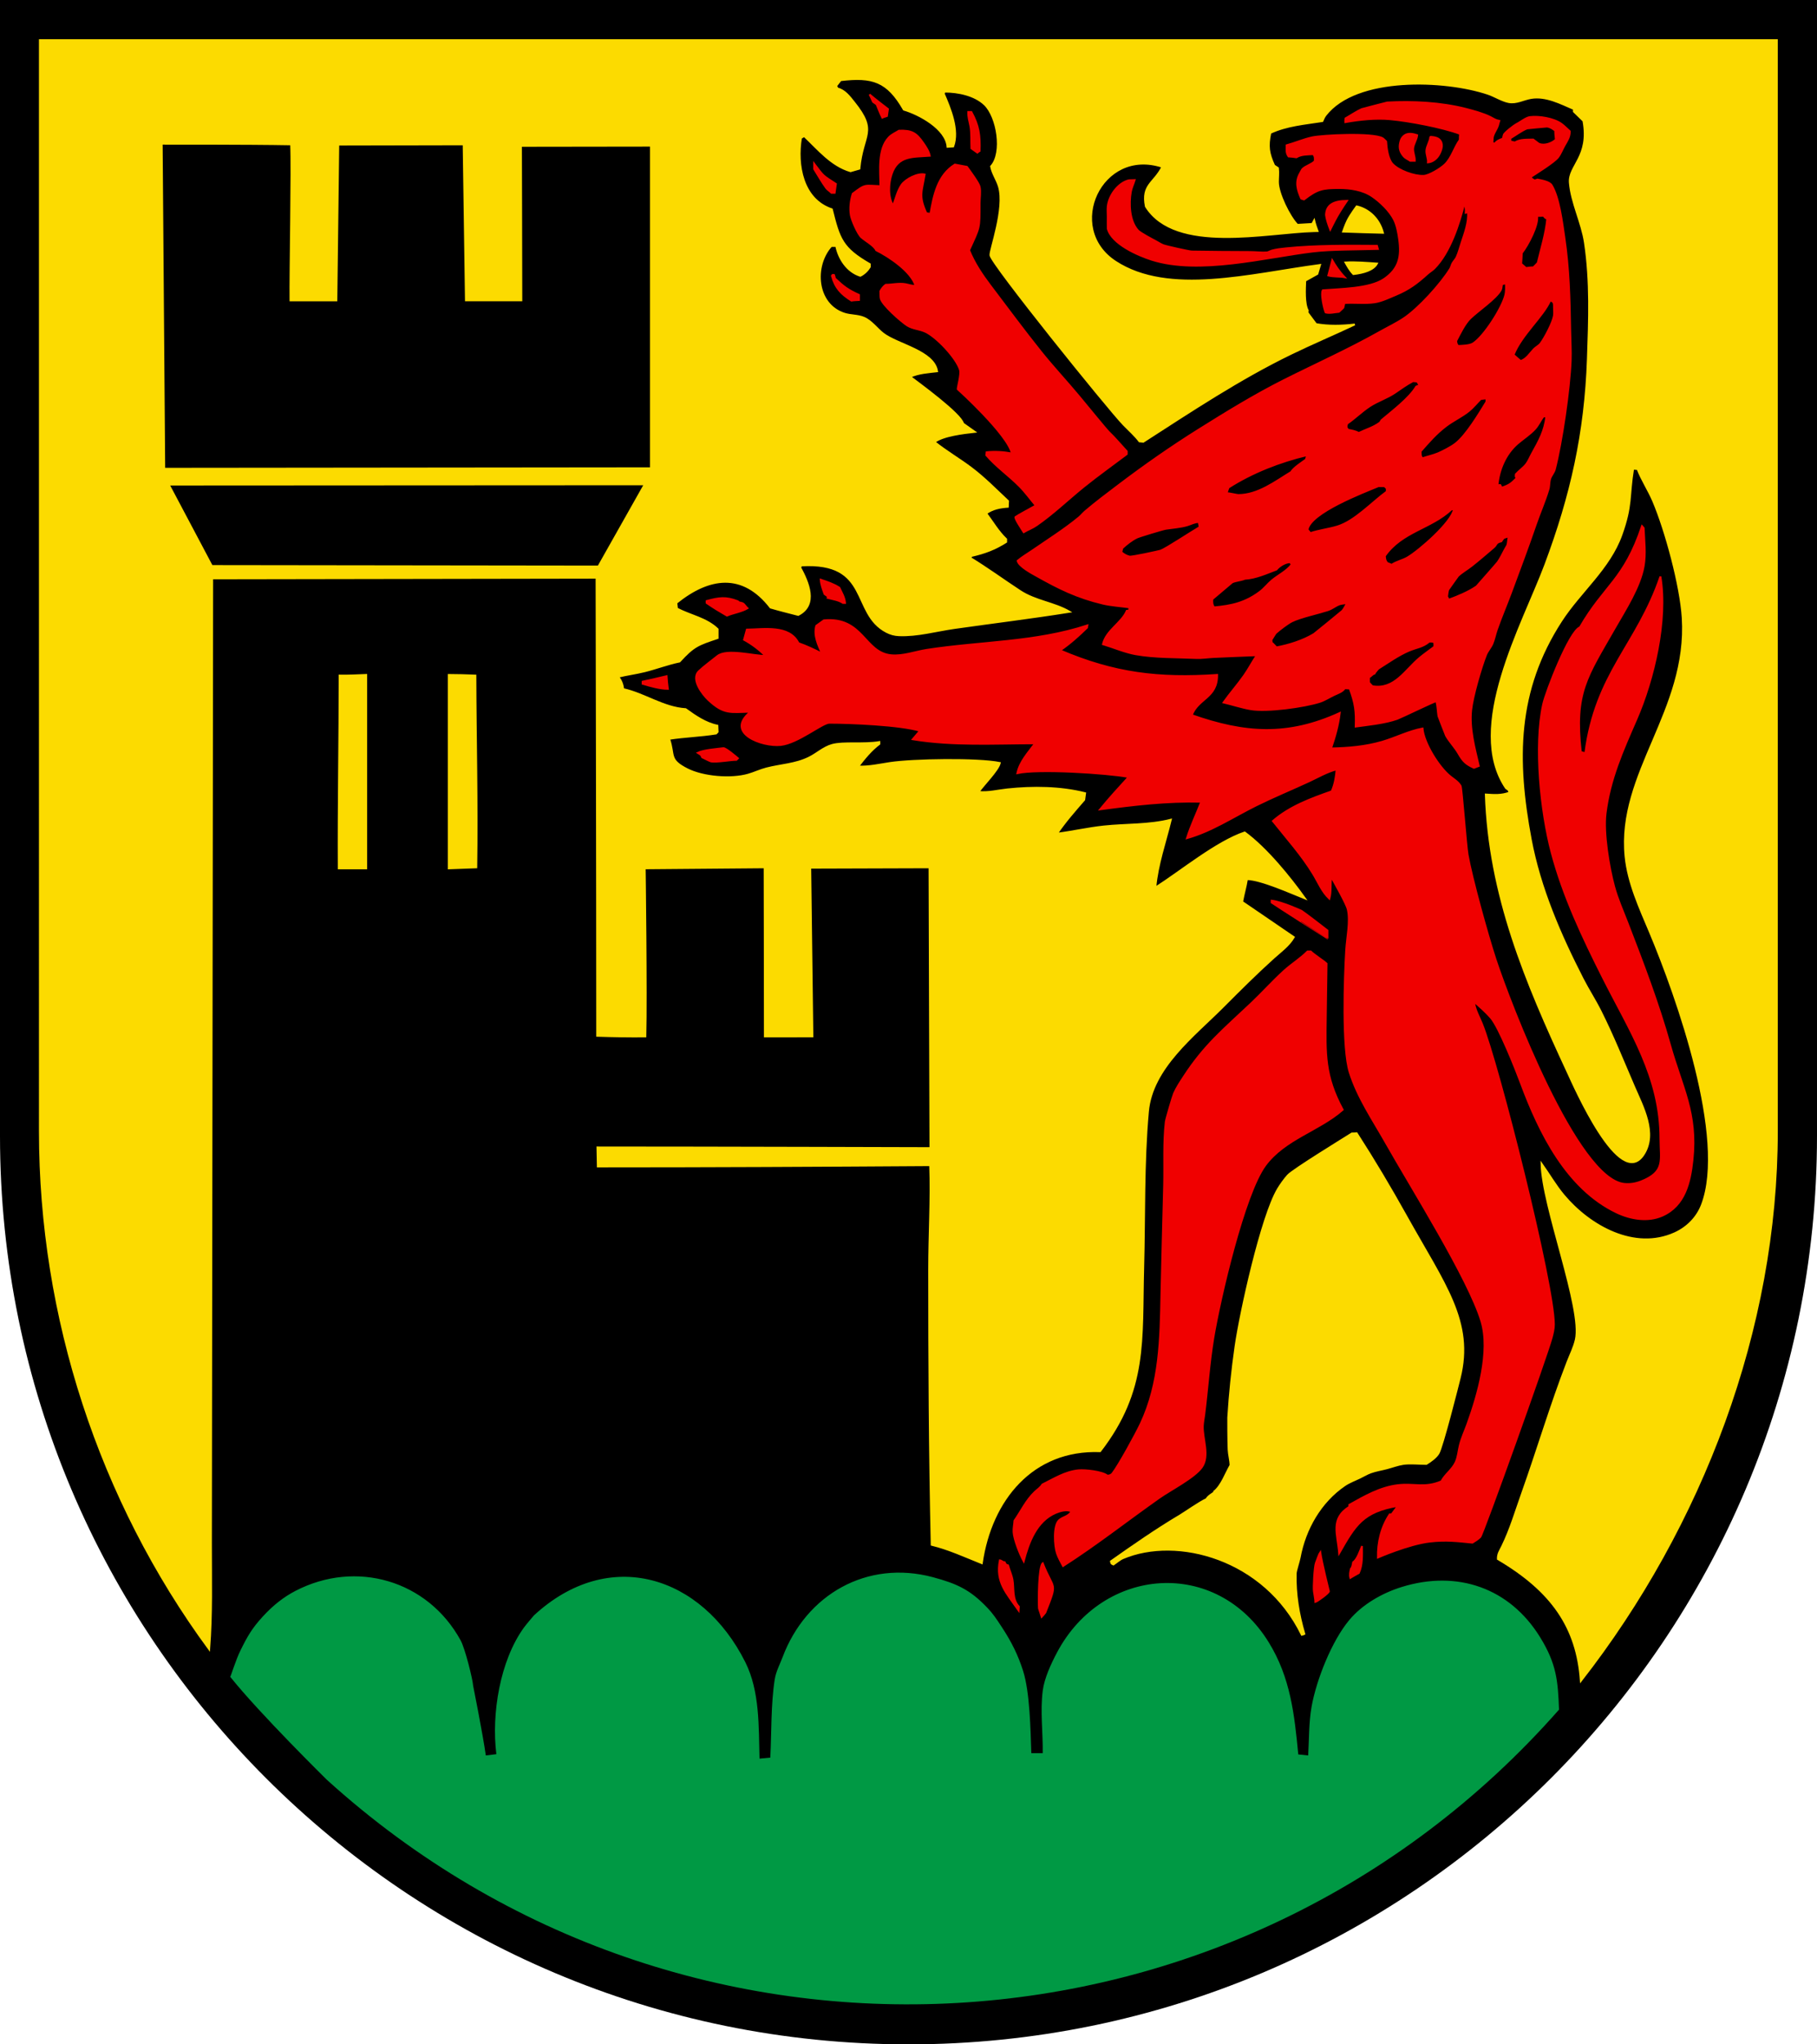<?xml version="1.0" encoding="iso-8859-1"?>
<!-- Generator: Adobe Illustrator 10.0, SVG Export Plug-In . SVG Version: 3.0.0 Build 77)  -->
<!DOCTYPE svg PUBLIC "-//W3C//DTD SVG 1.0//EN"    "http://www.w3.org/TR/2001/REC-SVG-20010904/DTD/svg10.dtd">
<svg  xmlns="http://www.w3.org/2000/svg" xmlns:xlink="http://www.w3.org/1999/xlink" xmlns:a="http://ns.adobe.com/AdobeSVGViewerExtensions/3.0/"
	 width="283.465" height="318.897" viewBox="0 0 283.465 318.897"
	 style="overflow:visible;enable-background:new 0 0 283.465 318.897" xml:space="preserve">
	<g id="CMYK_Wappen">
		<path style="fill-rule:evenodd;clip-rule:evenodd;" d="M0,0h283.465v177.165c0,78.278-63.455,141.732-141.732,141.732
			S0,255.443,0,177.165V0z"/>
		<path style="fill-rule:evenodd;clip-rule:evenodd;fill:#009944;" d="M35.917,261.563c0.11-0.12,0.844-2.586,1.61-4.14
			c1.077-2.184,1.788-3.418,3.429-5.218c1.715-1.882,3.396-3.14,5.129-4.04c9.442-4.906,20.636-1.669,25.772,7.704
			c0.724,1.321,1.907,6.181,1.954,7.07c0,0,1.521,7.612,1.98,10.892l1.644-0.198c-0.782-6.264,0.548-14.563,4.298-19.745
			c0.416-0.575,1.584-1.921,1.584-1.921c11.715-10.796,26.18-6.221,32.955,7.308c2.284,4.561,2.079,10.094,2.218,15.051l1.684-0.159
			c0.203-3.946,0.078-8.343,0.693-12.219c0.192-1.212,0.799-2.329,1.228-3.466c3.677-9.757,13.17-15.21,23.448-12.457
			c3.771,1.011,5.819,1.978,8.417,4.694c1.018,1.064,1.466,1.782,2.277,3.01c1.65,2.496,2.613,4.538,3.367,6.892
			c1.066,3.328,1.17,9.252,1.287,12.853h1.782c0.04-3.191-0.406-6.578,0-9.744c0.252-1.958,1.299-4.202,2.219-5.941
			c7.138-13.499,24.901-14.847,33.054-1.584c3.385,5.507,3.995,11.233,4.594,17.467l1.545,0.159c0.155-2.521,0.09-5.135,0.535-7.625
			c0.747-4.178,3.141-10.229,5.882-13.506c2.058-2.461,5.165-4.216,8.179-5.149c8.68-2.687,16.857,0.141,21.607,7.869
			c2.57,4.182,2.758,6.807,2.933,11.263c-49.973,56.761-136.36,61.621-192.257,10.917C50.964,277.6,40.464,267.267,35.917,261.563z"
			/>
		<g>
			
				<path style="fill-rule:evenodd;clip-rule:evenodd;fill:#FCDB00;stroke:#FCDB00;stroke-width:0.283;stroke-miterlimit:3.864;" d="
				M52.839,135.46c-0.053-10.025,0.139-20.056,0.139-30.083c1.379,0.026,2.779-0.046,4.158-0.099v30.182H52.839z"/>
			
				<path style="fill-rule:evenodd;clip-rule:evenodd;fill:#FCDB00;stroke:#FCDB00;stroke-width:0.283;stroke-miterlimit:3.864;" d="
				M70.009,135.46v-30.182c1.389,0,2.771,0.049,4.159,0.099c0.028,9.973,0.297,19.948,0.139,29.924L70.009,135.46z"/>
			
				<path style="fill-rule:evenodd;clip-rule:evenodd;fill:#FCDB00;stroke:#FCDB00;stroke-width:0.283;stroke-miterlimit:3.864;" d="
				M211.135,42.76c-0.602-0.627-0.997-1.39-1.236-1.819c1.556-0.095,3.486,0.073,4.921,0.172
				C214.286,42.108,212.813,42.563,211.135,42.76z M33.046,88.289l60.312,0.077l7.23-12.814l-74.269,0.04L33.046,88.289z
				 M25.627,73.117l75.919-0.078V22.727l-20.268,0.028c0,0,0.059,18.35,0.059,24.102h-8.655l-0.355-24.339l-19.548,0.04l-0.297,24.3
				h-7.169c-0.052-4.439,0.284-20.678,0.1-24.339c-6.722-0.125-20.181-0.1-20.181-0.1L25.627,73.117z M246.62,262.213
				c-0.574-8.362-4.512-14.049-12.947-19.02c-0.029-0.809,0.337-1.292,0.674-1.98c1.289-2.637,2.124-5.481,3.106-8.239
				c2.427-6.814,4.487-13.792,7.093-20.536c0.445-1.153,1.012-2.253,1.287-3.466c1.101-4.838-5.235-20.832-5.347-27.468
				c1.167,1.643,2.169,3.402,3.466,4.951c4.04,4.829,11.038,8.76,17.322,5.915c1.935-0.876,3.484-2.435,4.244-4.43
				c3.954-10.374-3.883-32.455-8.1-42.5c-1.587-3.78-3.412-7.697-3.822-11.823c-1.299-13.052,9.81-22.736,8.912-37.252
				c-0.308-4.966-2.634-13.591-4.595-18.2c-0.725-1.703-1.833-3.38-2.437-4.991l-0.692-0.06c-0.705,4.309-0.159,5.655-1.822,10.298
				c-1.892,5.282-6.426,8.846-9.407,13.447c-7.055,10.888-7.067,21.71-4.753,34.05c1.431,7.628,4.596,14.923,8.12,21.798
				c0.871,1.7,1.915,3.303,2.772,5.011c1.935,3.854,3.539,7.866,5.248,11.823c1.35,3.125,3.6,7.262,1.479,10.542
				c-3.703,5.727-10.806-10.577-11.876-12.879c-6.523-14.033-12.23-27.543-12.754-43.272c1.333,0.085,2.454,0.181,3.732-0.311
				l-0.208-0.417l-0.376-0.263c-6.406-9.504,2.637-25.483,6.14-34.835c4.046-10.805,6.236-20.557,6.635-32.096
				c0.209-6.073,0.446-12.11-0.456-18.147c-0.471-3.149-2.105-6.257-2.356-9.367c-0.213-2.633,3.161-4.035,2.119-9.645l-1.485-1.446
				v-0.396c-2.073-0.893-4.34-2.101-6.674-1.723c-1.169,0.189-2.31,0.884-3.525,0.633c-1.068-0.22-2.169-0.94-3.222-1.293
				c-6.639-2.232-20.517-2.855-25.316,3.333c-0.214,0.274-0.358,0.614-0.495,0.931c-2.738,0.434-5.576,0.647-8.12,1.842
				c-0.431,2.094-0.288,3.149,0.594,5.089l0.595,0.396c0.093,0.733,0,1.445,0,2.178c0,1.766,1.792,5.418,3.029,6.674l2.317-0.139
				c0.092-0.187,0.19-0.379,0.298-0.569c0.13,0.555,0.331,1.152,0.532,1.688l-0.572,0.011c-7.263,0.174-21.595,3.552-26.222-3.862
				c-0.678-3.411,1.314-3.614,2.575-6.179c-9.546-3.157-15.353,9.562-7.308,14.813c8.309,5.424,21.1,1.934,31.912,0.5l-0.414,1.396
				l-1.891,1.056c-0.048,1.225-0.186,3.599,0.396,4.653l-0.04,0.337l1.327,1.782c1.994,0.349,4.036,0.292,6.04,0.06
				c-3.317,1.567-6.702,2.989-10.001,4.595c-8.037,3.911-15.495,8.873-22.993,13.704l-0.595-0.06
				c-0.728-0.962-1.641-1.75-2.475-2.614c-2.44-2.526-20.58-25.034-20.775-26.418c-0.109-0.776,2.338-7.281,1.327-10.714
				c-0.322-1.095-1.022-2.01-1.229-3.149c1.935-2.137,0.971-7.757-0.99-9.645c-1.556-1.498-4.146-2.022-6.238-2.02l-0.158,0.297
				c1.015,2.347,2.418,5.712,1.485,8.258l-0.891,0.059c-0.215-2.846-4.43-5.105-6.813-5.802c-2.563-4.47-4.88-5.187-9.862-4.595
				l-0.693,0.891l0.198,0.396c1.16,0.3,1.858,1.254,2.567,2.139c3.759,4.687,1.369,4.842,0.858,10.377l-1.386,0.396
				c-2.993-0.874-5.051-3.424-7.229-5.486l-0.496,0.297c-0.694,4.197,0.222,9.599,4.813,11.13c1.16,4.668,1.621,6.073,5.922,8.555
				v0.436c-0.36,0.584-0.868,1.079-1.485,1.386c-2.045-0.646-3.349-2.632-3.763-4.654h-0.772c-2.817,3.126-2.383,9.116,2.04,10.555
				c0.998,0.325,2.075,0.225,3.05,0.634c1.186,0.498,2.012,1.703,3.011,2.476c2.238,1.732,7.932,2.719,8.416,5.882
				c-1.401,0.165-2.9,0.246-4.198,0.852c1.558,1.182,7.882,5.792,8.259,7.308l1.822,1.287c-1.682,0.184-4.964,0.56-6.278,1.585
				c1.83,1.472,3.87,2.646,5.743,4.06c2.053,1.549,3.851,3.396,5.724,5.149l-0.04,0.891c-1.18,0.079-2.399,0.302-3.366,1.03
				c1.016,1.355,1.872,2.844,3.109,4.02v0.436c-1.785,1.135-3.337,1.704-5.387,2.178l-0.238,0.297
				c2.72,1.656,5.145,3.447,7.804,5.188c2.41,1.58,5.272,1.806,7.724,3.228c-5.995,0.954-12.019,1.688-18.026,2.543
				c-2.825,0.402-5.723,1.237-8.592,1.121c-0.729-0.03-1.333-0.197-1.979-0.535c-5.54-2.893-2.393-10.974-13.25-10.357l-0.197,0.297
				c1.238,2.293,2.824,5.833-0.298,7.426c-1.441-0.373-2.888-0.728-4.317-1.148c-4.344-5.621-9.601-4.85-14.694-0.733l0.099,0.891
				c2.098,1.1,4.589,1.509,6.338,3.208v1.386c-3.047,1.019-3.733,1.24-5.941,3.664c-1.857,0.383-3.629,1.068-5.466,1.524
				c-1.362,0.338-2.758,0.513-4.12,0.852c0.47,0.534,0.722,1.221,0.793,1.921c3.351,0.744,6.257,2.907,9.743,3.129
				c1.51,1.092,3.093,2.193,4.951,2.575l0.04,0.97l-0.238,0.257c-2.43,0.388-4.896,0.456-7.327,0.832
				c0.881,2.604-0.123,3.247,2.818,4.739c2.493,1.266,6.837,1.614,9.52,0.845c0.97-0.278,1.873-0.719,2.852-0.97
				c2.252-0.578,4.5-0.63,6.635-1.684c1.231-0.607,2.258-1.608,3.604-1.98c1.772-0.49,4.903-0.043,7.367-0.455v0.297
				c-1.3,0.973-2.322,2.249-3.308,3.525c1.691,0.08,3.331-0.306,4.991-0.555c3.571-0.536,13.682-0.699,17.111,0
				c-0.271,1.153-2.519,3.362-3.308,4.515c1.517,0.159,2.998-0.238,4.496-0.396c3.982-0.42,8.22-0.379,12.12,0.594l-0.139,1.03
				c-1.487,1.706-2.985,3.412-4.258,5.288c2.453-0.307,4.867-0.87,7.327-1.129c3.479-0.367,7.022-0.18,10.438-1.049
				c-0.861,3.523-2.086,6.961-2.416,10.595c4.072-2.6,9.512-7.107,13.941-8.614c3.366,2.475,6.968,6.888,9.407,10.298
				c-2.195-0.874-6.87-2.991-9.05-3.01c-0.192,1.195-0.54,2.354-0.753,3.545l8.061,5.505c-0.773,1.325-2.037,2.215-3.155,3.222
				c-2.727,2.454-5.326,5.054-7.916,7.651c-4.514,4.528-11.069,9.5-11.685,16.338c-0.726,8.069-0.52,16.281-0.739,24.379
				c-0.305,11.273,0.64,19.046-6.727,28.597c-10.547-0.394-17.029,7.549-18.458,17.467c-2.577-1.036-5.116-2.208-7.823-2.872
				c-0.322-14.31-0.396-28.623-0.396-42.935c0-5.427,0.355-10.852,0.158-16.279c-17.284,0.115-34.565,0.198-51.848,0.198l-0.06-2.97
				c17.316,0,51.948,0.104,51.948,0.104l-0.142-43.791l-18.595,0.059l0.336,26.313l-7.426,0.006
				c-0.001-8.793-0.04-26.378-0.04-26.378l-18.694,0.157c0,0,0.263,19.739,0.099,26.221c-2.51,0.026-5.019-0.02-7.526-0.099
				c0.001-23.818-0.099-71.453-0.099-71.453l-59.953,0.099l-0.193,150.512c-0.004,5.514,0.155,11.037-0.277,16.54
				c-17.129-23.315-26.419-51.882-26.419-80.8V6.26h270.99v170.218C277.209,207.316,265.488,238.016,246.62,262.213z
				 M211.646,32.187c1.914,0.437,3.533,1.926,4.108,4.13c-2.03-0.064-4.202-0.098-6.232-0.186c0,0,0.372-1.073,0.694-1.721
				C210.675,33.487,211.646,32.187,211.646,32.187z"/>
			
				<path style="fill-rule:evenodd;clip-rule:evenodd;fill:#FCDB00;stroke:#FCDB00;stroke-width:0.283;stroke-miterlimit:3.864;" d="
				M203.095,255.017c-5.799-11.915-19.486-15.54-27.904-11.962c-0.5,0.213-1.027,0.686-1.485,0.99
				c-0.297-0.139-0.326-0.086-0.396-0.495c3.533-2.487,7.007-4.912,10.733-7.129c0.809-0.481,3.062-2.068,4.159-2.575
				c0.425-0.708,1.342-0.949,1.228-1.188c1.15-0.935,1.793-2.825,2.535-4.1c-0.023-0.844-0.26-1.613-0.297-2.436
				c-0.061-1.332-0.072-4.782-0.06-4.991c0.229-3.733,0.617-7.466,1.148-11.169c0.746-5.195,4.05-20.222,6.615-24.498
				c0.407-0.679,1.017-1.53,1.545-2.119c0.784-0.874,8.945-5.876,9.981-6.535c0.257,0,0.496-0.016,0.752-0.04
				c2.793,4.345,5.218,8.423,7.744,12.952c5.964,10.691,10.526,16.441,8.337,25.23c-0.269,1.078-2.732,10.852-3.327,11.783
				c-0.425,0.666-1.218,1.208-1.881,1.624c-1.127,0-2.507-0.16-3.604,0c-0.829,0.121-1.72,0.457-2.535,0.673
				c-0.824,0.219-1.76,0.366-2.555,0.654c-0.554,0.2-1.133,0.554-1.67,0.812c-0.735,0.353-1.686,0.716-2.351,1.169
				c-3.821,2.598-6.228,6.84-7.05,11.308c-0.104,0.56-0.604,2.041-0.614,2.496c-0.075,3.231,0.447,6.332,1.347,9.407
				C203.37,254.944,203.229,254.99,203.095,255.017z"/>
		</g>
		<g>
			
				<path style="fill-rule:evenodd;clip-rule:evenodd;fill:#F00000;stroke:#F00000;stroke-width:0.283;stroke-miterlimit:3.864;" d="
				M224.557,21.764c0.628,0.619,0.402,1.477,0,2.262c-0.396,0.771-1.099,1.254-1.791,1.313c0.055-0.637-0.302-1.276-0.235-1.915
				c0.071-0.696,0.565-1.393,0.607-2.086C223.138,21.336,224.145,21.358,224.557,21.764z"/>
			<path style="fill:#F00000;stroke:#F00000;stroke-width:0.283;stroke-miterlimit:3.864;" d="M207.525,35.82
				c0,0,0.64-1.313,1.103-2.124c0.543-0.952,1.507-2.372,1.507-2.372c-2.13,0.023-3.212,0.646-3.275,2.199
				C206.919,34.13,207.216,35.021,207.525,35.82z"/>
			<path style="fill:#F00000;stroke:#F00000;stroke-width:0.283;stroke-miterlimit:3.864;" d="M207.217,42.974
				c0.854,0.231,1.813,0.126,2.563,0.271c-0.977-1.05-1.439-1.817-1.938-2.648L207.217,42.974z"/>
			
				<path style="fill-rule:evenodd;clip-rule:evenodd;fill:#F00000;stroke:#F00000;stroke-width:0.283;stroke-miterlimit:3.864;" d="
				M162.516,252.205c-0.066-0.25-0.427-1.197-0.436-1.327c-0.073-1.002-0.063-6.526,0.594-7.031c1.73,4.385,2.374,2.714,0.396,7.724
				C163.046,251.633,162.591,252.12,162.516,252.205z"/>
			
				<path style="fill-rule:evenodd;clip-rule:evenodd;fill:#F00000;stroke:#F00000;stroke-width:0.283;stroke-miterlimit:3.864;" d="
				M158.911,251.214c-1.898-2.719-3.61-4.413-2.931-7.823c0.276,0.035,0.468,0.313,0.752,0.297c0.099,0.268,0.244,0.442,0.535,0.495
				c0.206,0.75,0.552,1.472,0.693,2.238c0.246,1.334-0.097,3.041,0.99,4.198L158.911,251.214z"/>
			
				<path style="fill-rule:evenodd;clip-rule:evenodd;fill:#F00000;stroke:#F00000;stroke-width:0.283;stroke-miterlimit:3.864;" d="
				M205.214,249.888c0.006-0.213-0.224-1.554-0.237-1.644c-0.101-0.652,0.085-3.862,0.304-4.429
				c0.087-0.227,0.543-1.505,0.687-1.697c0.245,1.658,1.354,6.116,1.354,6.116C207.258,248.558,205.462,249.83,205.214,249.888z"/>
			
				<path style="fill-rule:evenodd;clip-rule:evenodd;fill:#F00000;stroke:#F00000;stroke-width:0.283;stroke-miterlimit:3.864;" d="
				M210.66,246.125c-0.123-0.484-0.023-0.972,0.1-1.446c0.2-0.058,0.304-0.854,0.336-0.99c0.643-0.413,1.085-1.799,1.387-2.515
				c0,1.398,0.104,2.908-0.495,4.198C211.552,245.634,211.093,245.857,210.66,246.125z"/>
			
				<path style="fill-rule:evenodd;clip-rule:evenodd;fill:#F00000;stroke:#F00000;stroke-width:0.283;stroke-miterlimit:3.864;" d="
				M165.843,244.283c-0.345-0.643-0.708-1.291-0.95-1.98c-0.384-1.093-0.608-4.385,0.356-5.189c0.682-0.568,1.34-0.488,1.921-1.327
				c-0.667-0.422-1.831-0.071-2.489,0.211c-2.997,1.288-4.213,4.616-4.978,7.552c-0.575-1.049-1.508-3.387-1.584-4.555
				c-0.039-0.598,0.108-1.187,0.139-1.782c1.065-1.514,1.806-3.179,3.169-4.476c0.397-0.378,0.896-0.693,1.188-1.169
				c1.805-0.89,3.563-2.024,5.645-2.218c1.031-0.096,3.694,0.188,4.496,0.832c0.291,0.003,0.608-0.1,0.792-0.337
				c1.007-1.304,3.653-6.143,4.416-7.763c3.003-6.375,3.084-13.289,3.222-20.18c0.114-5.685,0.286-11.368,0.423-17.051
				c0.078-3.26-0.116-6.623,0.257-9.863c0.046-0.395,1.105-4.005,1.288-4.416c0.407-0.922,0.978-1.771,1.524-2.614
				c3.251-5.006,6.25-7.407,10.477-11.407c1.76-1.665,3.375-3.48,5.169-5.109c1.175-1.066,2.543-1.902,3.664-3.03h0.495
				c0.404,0.428,2.407,1.771,2.476,1.881l-0.119,8.357c-0.081,5.741-0.218,9.175,2.634,14.457c-3.699,3.245-9.028,4.535-12.08,8.654
				c-3.306,4.461-7.107,20.925-8.101,26.914c-0.664,4.005-0.916,8.041-1.426,12.061c-0.071,0.562-0.195,1.116-0.218,1.683
				c-0.078,1.991,1.104,4.667-0.158,6.456c-1.143,1.62-4.899,3.535-6.654,4.773C175.826,237.181,171.011,240.978,165.843,244.283z"
				/>
			
				<path style="fill-rule:evenodd;clip-rule:evenodd;fill:#F00000;stroke:#F00000;stroke-width:0.283;stroke-miterlimit:3.864;" d="
				M214.958,242.956c-0.049-2.352,0.525-4.765,1.842-6.733h0.297l0.99-1.327c-5.466,0.923-6.65,2.984-9.169,7.407
				c-0.251-3.059-1.402-5.377,1.584-7.269v-0.297c2.369-1.331,4.836-2.75,7.585-3.069c2.569-0.299,4.17,0.514,6.773-0.595
				c0.582-1.102,1.689-1.818,2.218-2.95c0.388-0.83,0.44-1.756,0.653-2.634c0.284-1.167,0.803-2.26,1.209-3.386
				c1.64-4.553,3.584-11.286,2.172-15.995c-1.983-6.613-11.061-21.039-14.841-27.739c-2.042-3.62-4.449-7.105-5.71-11.104
				c-1.184-3.751-0.814-14.792-0.548-19.098c0.12-1.94,0.667-4.405,0.251-6.291c-0.2-0.903-2.021-4.069-2.575-5.089
				c-0.188,1.132,0.02,2.292-0.297,3.406c-1.14-1.063-1.721-2.535-2.515-3.842c-1.803-2.966-4.143-5.571-6.299-8.278
				c2.626-2.284,5.935-3.497,9.17-4.634c0.488-1.075,0.676-2.258,0.772-3.426c-1.539,0.4-2.917,1.221-4.35,1.883
				c-2.716,1.256-5.484,2.395-8.167,3.722c-3.578,1.77-6.956,4.037-10.833,5.129c0.608-1.946,1.5-3.786,2.238-5.684
				c-5.427-0.132-10.422,0.467-15.784,1.188c1.424-1.736,2.941-3.393,4.456-5.05c-3.44-0.644-14.16-1.311-17.369-0.594
				c0.39-1.818,1.706-3.202,2.772-4.654c-6.364,0.002-12.779,0.397-19.091-0.634l1.129-1.327
				c-3.075-0.924-10.734-1.248-14.141-1.248c-1.087,0-4.899,3.179-7.585,3.466c-2.871,0.307-8.832-1.86-4.693-5.188
				c-3.12,0.061-4.132,0.469-6.596-1.842c-0.898-0.843-2.785-3.253-1.465-4.496c0.875-0.825,1.935-1.575,2.871-2.336
				c1.494-1.216,5.822,0.028,7.506-0.04c-0.989-0.991-2.116-1.846-3.347-2.515l0.436-1.584c2.603-0.021,6.643-0.769,8.061,2.119
				c1.263,0.441,2.476,1.013,3.664,1.624c-0.591-1.346-1.319-2.835-0.892-4.337l1.188-0.852c6.161-0.575,6.271,5.043,10.496,5.446
				c1.868,0.178,3.704-0.548,5.525-0.832c8.378-1.307,16.955-1.146,25.093-3.822l-0.06,0.356c-1.311,1.281-2.684,2.508-4.198,3.545
				c8.482,3.629,15.354,4.429,24.498,3.822c0.035,3.605-2.929,3.611-3.961,6.278c8.277,2.913,14.957,3.383,23.092-0.336
				c-0.227,1.89-0.741,3.732-1.366,5.525c2.677-0.047,5.381-0.278,7.961-1.03c2.131-0.62,4.126-1.665,6.317-2.079
				c0.207,2.296,2.545,6.04,4.331,7.473c0.617,0.495,1.17,0.788,1.61,1.479c0.174,0.271,0.841,9.322,1.09,10.734
				c0.646,3.661,3.146,12.668,4.356,16.338c2.234,6.774,12.711,34.268,20.082,35.014c0.917,0.093,1.8-0.057,2.653-0.396
				c3.799-1.508,2.991-3.309,2.991-6.634c0-9.671-4.728-16.736-8.912-25.033c-3.181-6.304-6.247-12.778-8.061-19.625
				c-1.697-6.408-2.75-16.64-1.327-23.111c0.435-1.976,4.113-11.45,5.743-12.021c3.845-6.637,6.88-7.382,9.685-15.784l0.258,0.297
				c0.082,1.979,0.347,3.972,0,5.941c-0.573,3.251-2.882,6.805-4.516,9.665c-4.395,7.689-6.326,10.078-5.288,19.329l0.693,0.198
				c1.622-12.552,8.066-16.847,11.725-27.567c1.133,6.789-1.036,16.028-3.763,22.28c-2.115,4.848-4.137,9.327-4.793,14.675
				c-0.375,3.05,0.514,8.384,1.327,11.387c0.524,1.937,1.345,3.77,2.065,5.637c2.431,6.29,4.832,12.571,6.648,19.059
				c1.878,6.708,4.298,10.621,3.518,17.978c-0.368,3.473-1.186,7.116-4.704,8.678c-2.265,1.005-4.964,0.54-7.132-0.495
				c-7.798-3.722-12.062-12.456-14.933-20.181c-0.796-2.144-3.403-8.716-4.693-10.199c-0.797-0.916-1.724-1.717-2.634-2.515
				c0.137,1.244,0.787,2.325,1.247,3.465c2.573,6.375,11.229,40.697,11.229,46.896c0,0.71-0.175,1.399-0.356,2.08
				c-0.748,2.804-10.729,30.671-11.13,31.073c-0.355,0.355-0.8,0.634-1.229,0.891c-2.228-0.219-4.102-0.471-6.696-0.161
				C219.751,240.866,214.958,242.956,214.958,242.956z"/>
			
				<path style="fill-rule:evenodd;clip-rule:evenodd;fill:#F00000;stroke:#F00000;stroke-width:0.283;stroke-miterlimit:3.864;" d="
				M227.475,53.966c0.575-0.027,1.79-0.043,2.337-0.396c1.706-1.102,4.54-5.529,5.03-7.565c0.126-0.526,0.111-1.277,0.099-1.822
				c-0.193,0.059-0.395,0.105-0.594,0.139c-0.083,0.252-0.08,0.674-0.198,0.892c-0.744,1.373-3.567,3.263-4.793,4.456
				c-0.861,0.839-1.635,2.467-2.179,3.505C227.214,53.533,227.234,53.692,227.475,53.966z M238.069,41.807
				c0.377-0.049,0.749-0.113,1.129-0.1c0.249-0.201,0.466-0.465,0.693-0.693c0.54-2.263,1.26-4.549,1.485-6.872
				c-0.22-0.106-0.466-0.243-0.534-0.495c-0.354,0.027-0.695,0.04-1.05,0.04c0.268,1.372-1.434,4.592-2.377,5.783
				c-0.011,0.559-0.07,1.123-0.099,1.683C237.571,41.371,237.809,41.595,238.069,41.807z M242.724,21.765
				c-0.051-0.461-0.112-0.921-0.099-1.386c-0.371-0.299-0.795-0.587-1.287-0.634c-0.11-0.01-3.1,0.285-3.13,0.297
				c-0.849,0.352-1.771,1.048-2.574,1.524v0.495l0.693,0.159c0.855-0.53,1.901-0.418,2.871-0.456
				c0.203,0.127,0.797,0.64,0.951,0.693C241.009,22.753,242.106,22.348,242.724,21.765z M214.106,107.041
				c3.451,0.597,5.1-2.538,7.387-4.437c0.729-0.604,1.524-1.147,2.277-1.723v-0.594c-0.138-0.252-0.561-0.207-0.792-0.198
				c-1.085,0.896-1.969,0.893-3.208,1.426c-1.629,0.701-3.215,1.826-4.714,2.772c-0.083,0.053-0.598,0.682-0.634,0.792
				c-0.285,0.052-0.565,0.452-0.852,0.594v0.792C213.735,106.669,213.916,106.863,214.106,107.041z M199.134,100.981
				c1.94-0.353,4.139-1.048,5.843-2.08c0.113-0.069,4.291-3.475,4.437-3.624c0.227-0.233,0.576-0.918,0.752-1.228
				c-0.371,0.094-0.911,0.106-1.247,0.238c-0.649,0.255-1.083,0.674-1.822,0.911c-1.497,0.48-4.268,1.084-5.546,1.723
				c-0.709,0.354-1.908,1.288-2.515,1.822c-0.08,0.07-0.593,0.925-0.693,1.089c0.033,0.125,0.053,0.267,0.04,0.396
				C198.65,100.446,198.888,100.734,199.134,100.981z M189.391,94.743c2.752-0.245,4.876-0.716,7.169-2.436
				c0.681-0.511,1.228-1.24,1.882-1.782c0.964-0.8,2.28-1.423,3.069-2.456c-0.073-0.113-0.143-0.232-0.198-0.356
				c-0.75-0.058-1.748,0.594-2.179,1.129c-1.544,0.576-3.204,1.347-4.931,1.446c-0.62,0.257-1.334,0.287-1.941,0.535
				c-0.021,0.009-2.796,2.368-3.129,2.634C189.105,94.067,189.104,94.271,189.391,94.743z M225.989,93.555
				c1.397-0.509,3.164-1.24,4.356-2.08c0.027-0.019,3.198-3.617,3.327-3.802c0.393-0.563,0.743-1.298,1.069-1.908l0.416-0.726
				c0.12-0.421,0.099-0.924,0.238-1.386c-0.259,0.102-0.53,0.165-0.792,0.257c-0.142,0.17-0.276,0.349-0.396,0.535
				c-0.925,0.22-0.631,0.48-1.188,0.951c-1.149,0.969-2.281,1.965-3.466,2.891c-0.657,0.514-1.481,0.985-2.079,1.545
				c-0.02,0.019-1.464,2.033-1.525,2.139c-0.092,0.16-0.162,0.863-0.198,1.09C225.845,93.215,225.928,93.383,225.989,93.555z
				 M217.097,88.108c0.768-0.529,1.696-0.683,2.516-1.169c1.821-1.081,6.887-5.474,7.229-7.545c-0.117,0.047-0.27,0.078-0.396,0.06
				c-3.233,3.018-7.704,3.427-10.397,7.268c0.038,0.462,0.055,0.719,0.356,1.089C216.626,87.91,216.891,87.985,217.097,88.108z
				 M187.152,82.227c-0.058-0.263-0.077-0.528-0.139-0.792c-0.66,0-1.155,0.306-1.782,0.495c-1.027,0.31-2.279,0.396-3.347,0.554
				c-0.448,0.067-4.13,1.18-4.516,1.367c-0.806,0.39-1.62,1.042-2.277,1.644c-0.045,0.212-0.096,0.426-0.159,0.634
				c0.369,0.322,0.783,0.584,1.288,0.693c0.384,0.083,4.68-0.866,4.852-0.931C181.957,85.558,185.936,82.925,187.152,82.227z
				 M204.422,83.157c1.396-0.462,2.811-0.613,4.198-1.03c2.731-0.819,5.41-3.763,7.725-5.446v-0.495l-0.337-0.337
				c-0.116,0-0.95-0.017-0.99,0c-2.325,0.964-10.587,4.117-11.031,6.773L204.422,83.157z M201.451,73.611
				c0.265-0.579,1.821-1.589,2.277-1.921l0.198-0.693c-4.227,0.993-8.593,2.702-12.259,5.05c-0.104,0.286-0.229,0.573-0.297,0.871
				c0.48,0.021,1.581,0.297,1.821,0.297C196.258,77.216,198.956,75.126,201.451,73.611z M234.247,76.087
				c1.246-0.427,1.48-0.628,2.377-1.524c-0.223-0.223-0.176-0.241-0.139-0.595c0.489-0.54,1.194-1.019,1.624-1.584
				c0.346-0.455,0.609-1.116,0.892-1.624c1.109-1.998,1.969-3.517,2.237-5.803h-0.455c-0.445,0.599-0.798,1.375-1.287,1.921
				c-0.778,0.868-1.871,1.551-2.753,2.317c-1.891,1.642-2.922,4.11-3.129,6.555c0.127-0.065,0.292-0.105,0.436-0.099
				C234.134,75.783,234.206,75.936,234.247,76.087z M221.89,71.493c0.796-0.282,1.711-0.463,2.476-0.792
				c0.767-0.33,2.019-0.981,2.674-1.485c1.691-1.299,3.677-4.621,4.852-6.535v-0.535c-0.294,0.011-0.596,0.072-0.892,0.099
				c-0.598,0.598-1.188,1.336-1.842,1.861c-1.104,0.888-2.473,1.51-3.604,2.377c-1.519,1.162-2.673,2.493-3.922,3.921
				C221.65,70.953,221.596,71.072,221.89,71.493z M211.987,67.532c1.097-0.538,2.25-0.847,3.248-1.584
				c0.146-0.108,0.24-0.365,0.277-0.396c1.604-1.355,4.347-3.423,5.426-5.249c0.179-0.079,0.366-0.149,0.555-0.198
				c-0.147-0.184-0.284-0.386-0.396-0.594c-0.094-0.01-0.639-0.069-0.693-0.04c-1.056,0.566-1.821,1.133-2.772,1.782
				c-1.219,0.832-2.73,1.307-3.961,2.119c-1.221,0.805-2.297,1.88-3.506,2.713c-0.068,0.183-0.105,0.399-0.099,0.594l0.237,0.356
				C210.911,67.15,211.437,67.245,211.987,67.532z M237.218,56.303c0.887-0.233,1.48-1.214,2.08-1.842
				c0.302-0.316,0.791-0.54,1.05-0.891c0.652-0.885,1.899-3.235,2.079-4.337c0.062-0.379,0-0.882,0-1.274
				c0-0.547,0.05-0.958-0.594-1.063c-1.13,2.528-4.476,5.342-5.704,8.457C236.491,55.667,236.846,56.001,237.218,56.303z
				 M229.95,119.775c-1.269-0.582-1.705-0.994-2.416-2.238c-0.555-0.97-1.38-1.79-1.941-2.772c-0.042-0.073-1.186-3.037-1.188-3.05
				c-0.135-0.824-0.103-1.537-0.336-2.337c-0.181-0.04-5.448,2.514-6.041,2.733c-1.888,0.697-4.552,0.949-6.535,1.228
				c0.083-2.438-0.08-3.623-0.931-5.941c-0.257,0-0.497-0.016-0.753-0.04c-0.426,0.58-1.057,0.751-1.684,1.05
				c-0.695,0.332-1.496,0.838-2.218,1.069c-2.43,0.779-8.242,1.589-10.793,1.149c-1.437-0.248-2.824-0.714-4.238-1.05
				c1.02-1.433,2.198-2.76,3.208-4.198c0.711-1.012,1.293-2.137,1.98-3.168c-2.231,0.079-4.463,0.178-6.694,0.277
				c-0.891,0.04-1.869,0.198-2.752,0.159c-3.066-0.137-6.41-0.056-9.447-0.594c-1.668-0.295-3.473-1.069-5.109-1.564
				c0.521-2.182,2.915-3.309,3.723-5.208c0.132,0.003,0.279-0.042,0.396-0.099v-0.436c-1.348-0.196-2.844-0.278-4.159-0.594
				c-4.033-0.971-6.775-2.33-10.345-4.337c-0.608-0.343-2.735-1.455-2.924-2.337c0.688-0.582,1.531-1.069,2.277-1.584
				c2.417-1.669,5.061-3.33,7.328-5.208c0.322-0.267,0.59-0.616,0.91-0.891c1.683-1.442,3.504-2.802,5.269-4.139
				c4.018-3.045,8.125-5.917,12.397-8.595c4.34-2.72,8.793-5.46,13.361-7.757c4.978-2.503,10.068-4.777,14.92-7.512
				c1.234-0.696,2.585-1.339,3.763-2.119c2.316-1.534,5.815-5.39,7.268-7.763c0.142-0.231,0.201-0.561,0.337-0.812
				c0.182-0.335,0.501-0.644,0.653-0.971c0.323-0.69,0.534-1.528,0.772-2.258c0.507-1.554,1.12-3.132,1.011-4.772l-0.356,0.099
				c0.046-0.584-0.063-1.014-0.198-1.584c-0.782,3.26-2.282,7.827-4.694,10.238c-0.326,0.327-0.762,0.578-1.108,0.892
				c-1.62,1.462-2.85,2.39-4.898,3.248c-1.002,0.419-2.213,1.006-3.301,1.168c-1.528,0.228-3.198-0.004-4.733,0.119
				c-0.035,0.241-0.105,0.476-0.158,0.713c-0.204,0.231-0.472,0.432-0.693,0.653c-0.633,0.056-1.448,0.275-2.079,0.099
				c-0.292-0.696-0.771-2.981-0.437-3.466c2.646-0.217,7.307-0.222,9.546-1.743c2.403-1.632,2.729-3.569,2.363-6.225
				c-0.131-0.949-0.346-2.157-0.778-3.023c-0.689-1.378-2.167-2.807-3.427-3.664c-1.472-1.001-3.411-1.287-5.148-1.287
				c-2.574,0-3.397,0.162-5.486,1.782c-0.147-0.034-0.296-0.081-0.436-0.139c-0.618-1.403-0.956-2.622-0.179-3.961
				c0.064-0.111,0.316-0.597,0.377-0.653c0.538-0.508,1.385-0.692,1.921-1.228c0.015-0.527,0.045-0.684-0.237-1.089
				c-0.916,0.068-1.85,0.008-2.635,0.495c-0.407-0.054-0.816-0.125-1.228-0.139c-0.405-0.578-0.297-1.074-0.297-1.743
				c1.315-0.365,2.637-0.934,3.961-1.228c1.565-0.348,9.524-0.744,11.03,0.139c0.172,0.101,0.37,0.361,0.535,0.495
				c0.059,0.979,0.282,2.753,0.99,3.506c1.004,1.066,3.384,1.907,4.832,1.861c0.887-0.028,2.692-1.156,3.327-1.763
				c1.08-1.031,1.472-2.649,2.337-3.842c0-0.321,0.017-0.63,0.04-0.951c-2.79-1.036-7.948-2.008-10.873-2.278
				c-2.302-0.211-4.767,0.054-7.03,0.456c-0.013-0.195,0.001-0.402,0.04-0.595c0.818-0.46,1.686-1.066,2.534-1.445
				c0.065-0.029,3.927-1.028,3.961-1.03c3.974-0.223,8.382,0,12.26,0.99c1.174,0.3,2.792,0.74,3.861,1.287
				c0.523,0.268,0.777,0.481,1.387,0.594c-0.026,0.12-0.098,0.244-0.119,0.356c-0.155,0.829-0.652,1.307-0.871,2.06
				c-0.08,0.276-0.041,0.688-0.1,0.99c0.113,0.063,0.235,0.115,0.356,0.158c0.357-0.453,0.726-0.596,1.268-0.792l0.159-0.594
				c0.094-0.354,1.707-1.553,1.94-1.664c0.588-0.281,1.51-1.029,2.119-1.109c1.431-0.187,3.724,0.206,4.892,1.03
				c0.468,0.33,0.914,0.807,1.347,1.188c0,0.897-0.383,1.433-0.832,2.218c-0.331,0.579-0.605,1.318-1.01,1.842
				c-0.593,0.768-3.481,2.561-4.258,3.07c0.091,0.273,0.351,0.393,0.594,0.535c0.154-0.03,0.311-0.077,0.456-0.139
				c0.59,0.121,1.867,0.313,2.218,0.891c1.189,1.962,1.646,5.881,1.98,8.12c0.718,4.812,0.843,9.675,0.917,14.55
				c0.024,1.564,0.136,3.179,0.073,4.739c-0.174,4.316-1.369,12.658-2.476,16.913c-0.132,0.507-0.58,0.976-0.732,1.485
				c-0.153,0.51-0.102,1.105-0.258,1.624c-0.563,1.869-1.367,3.678-2,5.525c-1.211,3.53-2.527,7.014-3.822,10.516
				c-0.721,1.946-1.557,3.89-2.238,5.842c-0.251,0.72-0.393,1.518-0.693,2.218c-0.254,0.593-0.756,1.132-0.99,1.723
				c-0.777,1.96-2.098,6.509-2.316,8.615c-0.303,2.904,0.534,5.912,1.188,8.713L229.95,119.775z"/>
			
				<path style="fill-rule:evenodd;clip-rule:evenodd;fill:#F00000;stroke:#F00000;stroke-width:0.283;stroke-miterlimit:3.864;" d="
				M114.886,118.527c-1.088,0.021-3,0.395-3.961,0.257c-0.104-0.015-1.216-0.568-1.386-0.654c-0.18-0.448-0.235-0.405-0.693-0.693
				c0.92-0.462,3.006-0.595,4-0.733c0.374-0.052,2.12,1.452,2.278,1.584L114.886,118.527z"/>
			
				<path style="fill-rule:evenodd;clip-rule:evenodd;fill:#F00000;stroke:#F00000;stroke-width:0.283;stroke-miterlimit:3.864;" d="
				M113.4,96.03c-1.065-0.616-2.161-1.275-3.169-1.98v-0.297c1.959-0.531,2.984-0.696,4.893,0.04
				c0.139,0.253,0.525,0.188,0.752,0.317c0.288,0.165,0.48,0.545,0.732,0.772C115.707,95.42,114.368,95.621,113.4,96.03z"/>
			
				<path style="fill-rule:evenodd;clip-rule:evenodd;fill:#F00000;stroke:#F00000;stroke-width:0.283;stroke-miterlimit:3.864;" d="
				M131.502,94.049c-0.7-0.466-1.616-0.578-2.416-0.792c0.002-0.07,0.056-0.148,0.099-0.198l-0.555-0.396
				c-0.253-0.713-0.55-1.475-0.594-2.238c1.074,0.363,1.969,0.652,2.911,1.248c0.396,0.853,0.794,1.448,0.892,2.376H131.502z"/>
			
				<path style="fill-rule:evenodd;clip-rule:evenodd;fill:#F00000;stroke:#F00000;stroke-width:0.283;stroke-miterlimit:3.864;" d="
				M159.703,83.019c-0.38-0.609-1.431-2.158-1.287-2.376c0.051-0.077,3.169-1.783,3.169-1.783c-0.844-1.005-1.61-2.076-2.535-3.01
				c-1.668-1.685-3.641-3.046-5.188-4.852l0.06-0.456c1.314-0.135,2.644-0.049,3.94,0.198c-0.661-3-8.456-10.041-8.456-10.041
				c-0.019-0.329,0.566-2.324,0.356-3.01c-0.568-1.853-3.648-5.132-5.407-5.941c-0.915-0.421-1.941-0.426-2.812-0.971
				c-0.906-0.567-4.014-3.275-4.159-4.277c-0.049-0.34-0.027-0.744-0.039-1.089c0.203-0.385,0.476-0.734,0.831-0.99
				c1.021-0.009,2.051-0.273,3.069-0.099c0.533,0.091,1.035,0.307,1.585,0.258c-0.667-2.24-4.125-4.544-6.14-5.545
				c-0.316-0.728-1.705-1.47-2.316-2.02c-0.561-0.503-1.521-2.703-1.645-3.466c-0.178-1.105-0.035-2.264,0.297-3.327
				c2.076-1.577,1.813-1.27,4.318-1.188c-0.005-2.355-0.443-5.747,1.326-7.605c0.442-0.464,1.051-0.713,1.584-1.049
				c1.991-0.06,2.686,0.331,3.803,1.96c0.415,0.604,0.842,1.23,0.99,1.961c-2.568,0.205-4.955-0.104-5.947,2.852
				c-0.484,1.44-0.613,3.549,0.224,4.911c0.421-1.066,0.668-2.274,1.327-3.228c0.619-0.895,2.512-1.874,3.604-1.624
				c-0.446,2.745-0.98,3.306,0.258,6.04l0.634,0.099c0.518-2.895,1.123-6.008,3.822-7.684l1.881,0.356
				c0.432,0.598,1.854,2.513,1.98,3.109c0.176,0.828,0,1.687,0,2.521c0,4.127,0.051,3.646-1.644,7.38
				c0.806,2.01,2.025,3.827,3.327,5.545c2.61,3.445,5.18,6.924,7.882,10.298c1.912,2.388,4.008,4.619,5.962,6.971
				c1.177,1.417,4.222,5.149,4.634,5.545c0.984,0.945,1.866,2.009,2.792,3.01v0.436c-2.261,1.706-4.573,3.345-6.772,5.129
				c-2.429,1.971-4.715,4.177-7.288,5.961C161.091,82.368,160.366,82.633,159.703,83.019z"/>
			
				<path style="fill-rule:evenodd;clip-rule:evenodd;fill:#F00000;stroke:#F00000;stroke-width:0.283;stroke-miterlimit:3.864;" d="
				M132.829,46.896c-1.619-1.026-2.53-1.963-3.051-3.862c0.109-0.188,0.104-0.186,0.337-0.139c0.062,0.172,0.108,0.354,0.139,0.535
				c1.42,1.325,2.015,1.773,3.763,2.575v0.792C133.622,46.823,133.22,46.831,132.829,46.896z"/>
			
				<path style="fill-rule:evenodd;clip-rule:evenodd;fill:#F00000;stroke:#F00000;stroke-width:0.283;stroke-miterlimit:3.864;" d="
				M214.958,38.836c-3.014,0.096-7.268,0.05-10.14,0.396c-7.395,0.892-17.715,3.639-25.132,1.287
				c-2.196-0.696-6.254-2.488-6.873-4.852c-0.018-0.071,0-1.628,0-1.848c0-0.521-0.054-1.104,0-1.618
				c0.178-1.68,1.559-3.604,3.209-4.06c0.207-0.057,0.74-0.021,0.99-0.04c-0.177,0.582-0.492,1.231-0.594,1.822
				c-0.318,1.841-0.234,4.512,1.089,6.001c0.384,0.432,2.294,1.42,2.839,1.716c0.36,0.196,0.745,0.446,1.122,0.601
				c0.401,0.165,4.074,0.985,4.456,0.99c3.038,0.041,6.077,0.079,9.116,0.079c0.837,0,1.827,0.127,2.647,0.059
				c0.153-0.013,0.526-0.223,0.713-0.277c0.684-0.2,1.516-0.286,2.218-0.356c4.64-0.468,9.542-0.431,14.2-0.396L214.958,38.836z"/>
			
				<path style="fill-rule:evenodd;clip-rule:evenodd;fill:#F00000;stroke:#F00000;stroke-width:0.283;stroke-miterlimit:3.864;" d="
				M129.72,30.082c-0.239-0.251-0.64-0.486-0.832-0.752c-0.673-0.93-1.272-1.993-1.882-2.971v-0.832
				c0.804,1.07,1.136,1.519,1.543,1.882c0.392,0.349,0.852,0.619,1.864,1.287c-0.055,0.464-0.121,0.924-0.198,1.386H129.72z"/>
			
				<path style="fill-rule:evenodd;clip-rule:evenodd;fill:#F00000;stroke:#F00000;stroke-width:0.283;stroke-miterlimit:3.864;" d="
				M219.999,25.083c-0.334-0.253-0.711-0.348-1.028-0.721c-0.542-0.639-0.732-1.261-0.546-2.077c0.107-0.473,0.221-0.779,0.59-1.094
				c0.618-0.525,1.471-0.303,2.077-0.109c-0.058,0.677-0.558,1.356-0.627,2.036c-0.067,0.656,0.295,1.312,0.255,1.965H219.999z"/>
			
				<path style="fill-rule:evenodd;clip-rule:evenodd;fill:#F00000;stroke:#F00000;stroke-width:0.283;stroke-miterlimit:3.864;" d="
				M152.475,23.805c-0.302-0.229-0.633-0.418-0.931-0.654c-0.053-1.092,0.036-2.406-0.158-3.465
				c-0.146-0.801-0.369-1.383-0.337-2.218h0.495c1.17,2.147,1.371,3.659,1.287,6.08C152.703,23.615,152.583,23.709,152.475,23.805z"
				/>
			
				<path style="fill-rule:evenodd;clip-rule:evenodd;fill:#F00000;stroke:#F00000;stroke-width:0.283;stroke-miterlimit:3.864;" d="
				M137.642,18.358c-0.331-0.674-0.599-1.388-0.892-2.079l-0.555-0.396c-0.154-0.392-0.356-0.767-0.534-1.148
				c0.928,0.793,1.91,1.524,2.871,2.277l-0.158,1.089C138.13,18.187,137.874,18.242,137.642,18.358z"/>
			
				<path style="fill-rule:evenodd;clip-rule:evenodd;fill:#F00000;stroke:#F00000;stroke-width:0.283;stroke-miterlimit:3.864;" d="
				M104.191,107.457c-1.222,0-2.763-0.444-3.941-0.792v-0.336c1.252-0.272,2.5-0.541,3.743-0.852
				C104.031,106.13,104.105,106.808,104.191,107.457z"/>
			
				<path style="fill-rule:evenodd;clip-rule:evenodd;fill:#F00000;stroke:#F00000;stroke-width:0.283;stroke-miterlimit:3.864;" d="
				M198.382,140.787v-0.297c1.565,0.165,4.654,1.584,4.654,1.584c0.459,0.291,3.62,2.707,4.06,3.069v1.248
				C207.096,146.392,199.301,141.423,198.382,140.787z"/>
		</g>
	</g>
	<g id="Export_Volltonfarben">
	</g>
	<g id="Volltonfarben">
	</g>
</svg>
